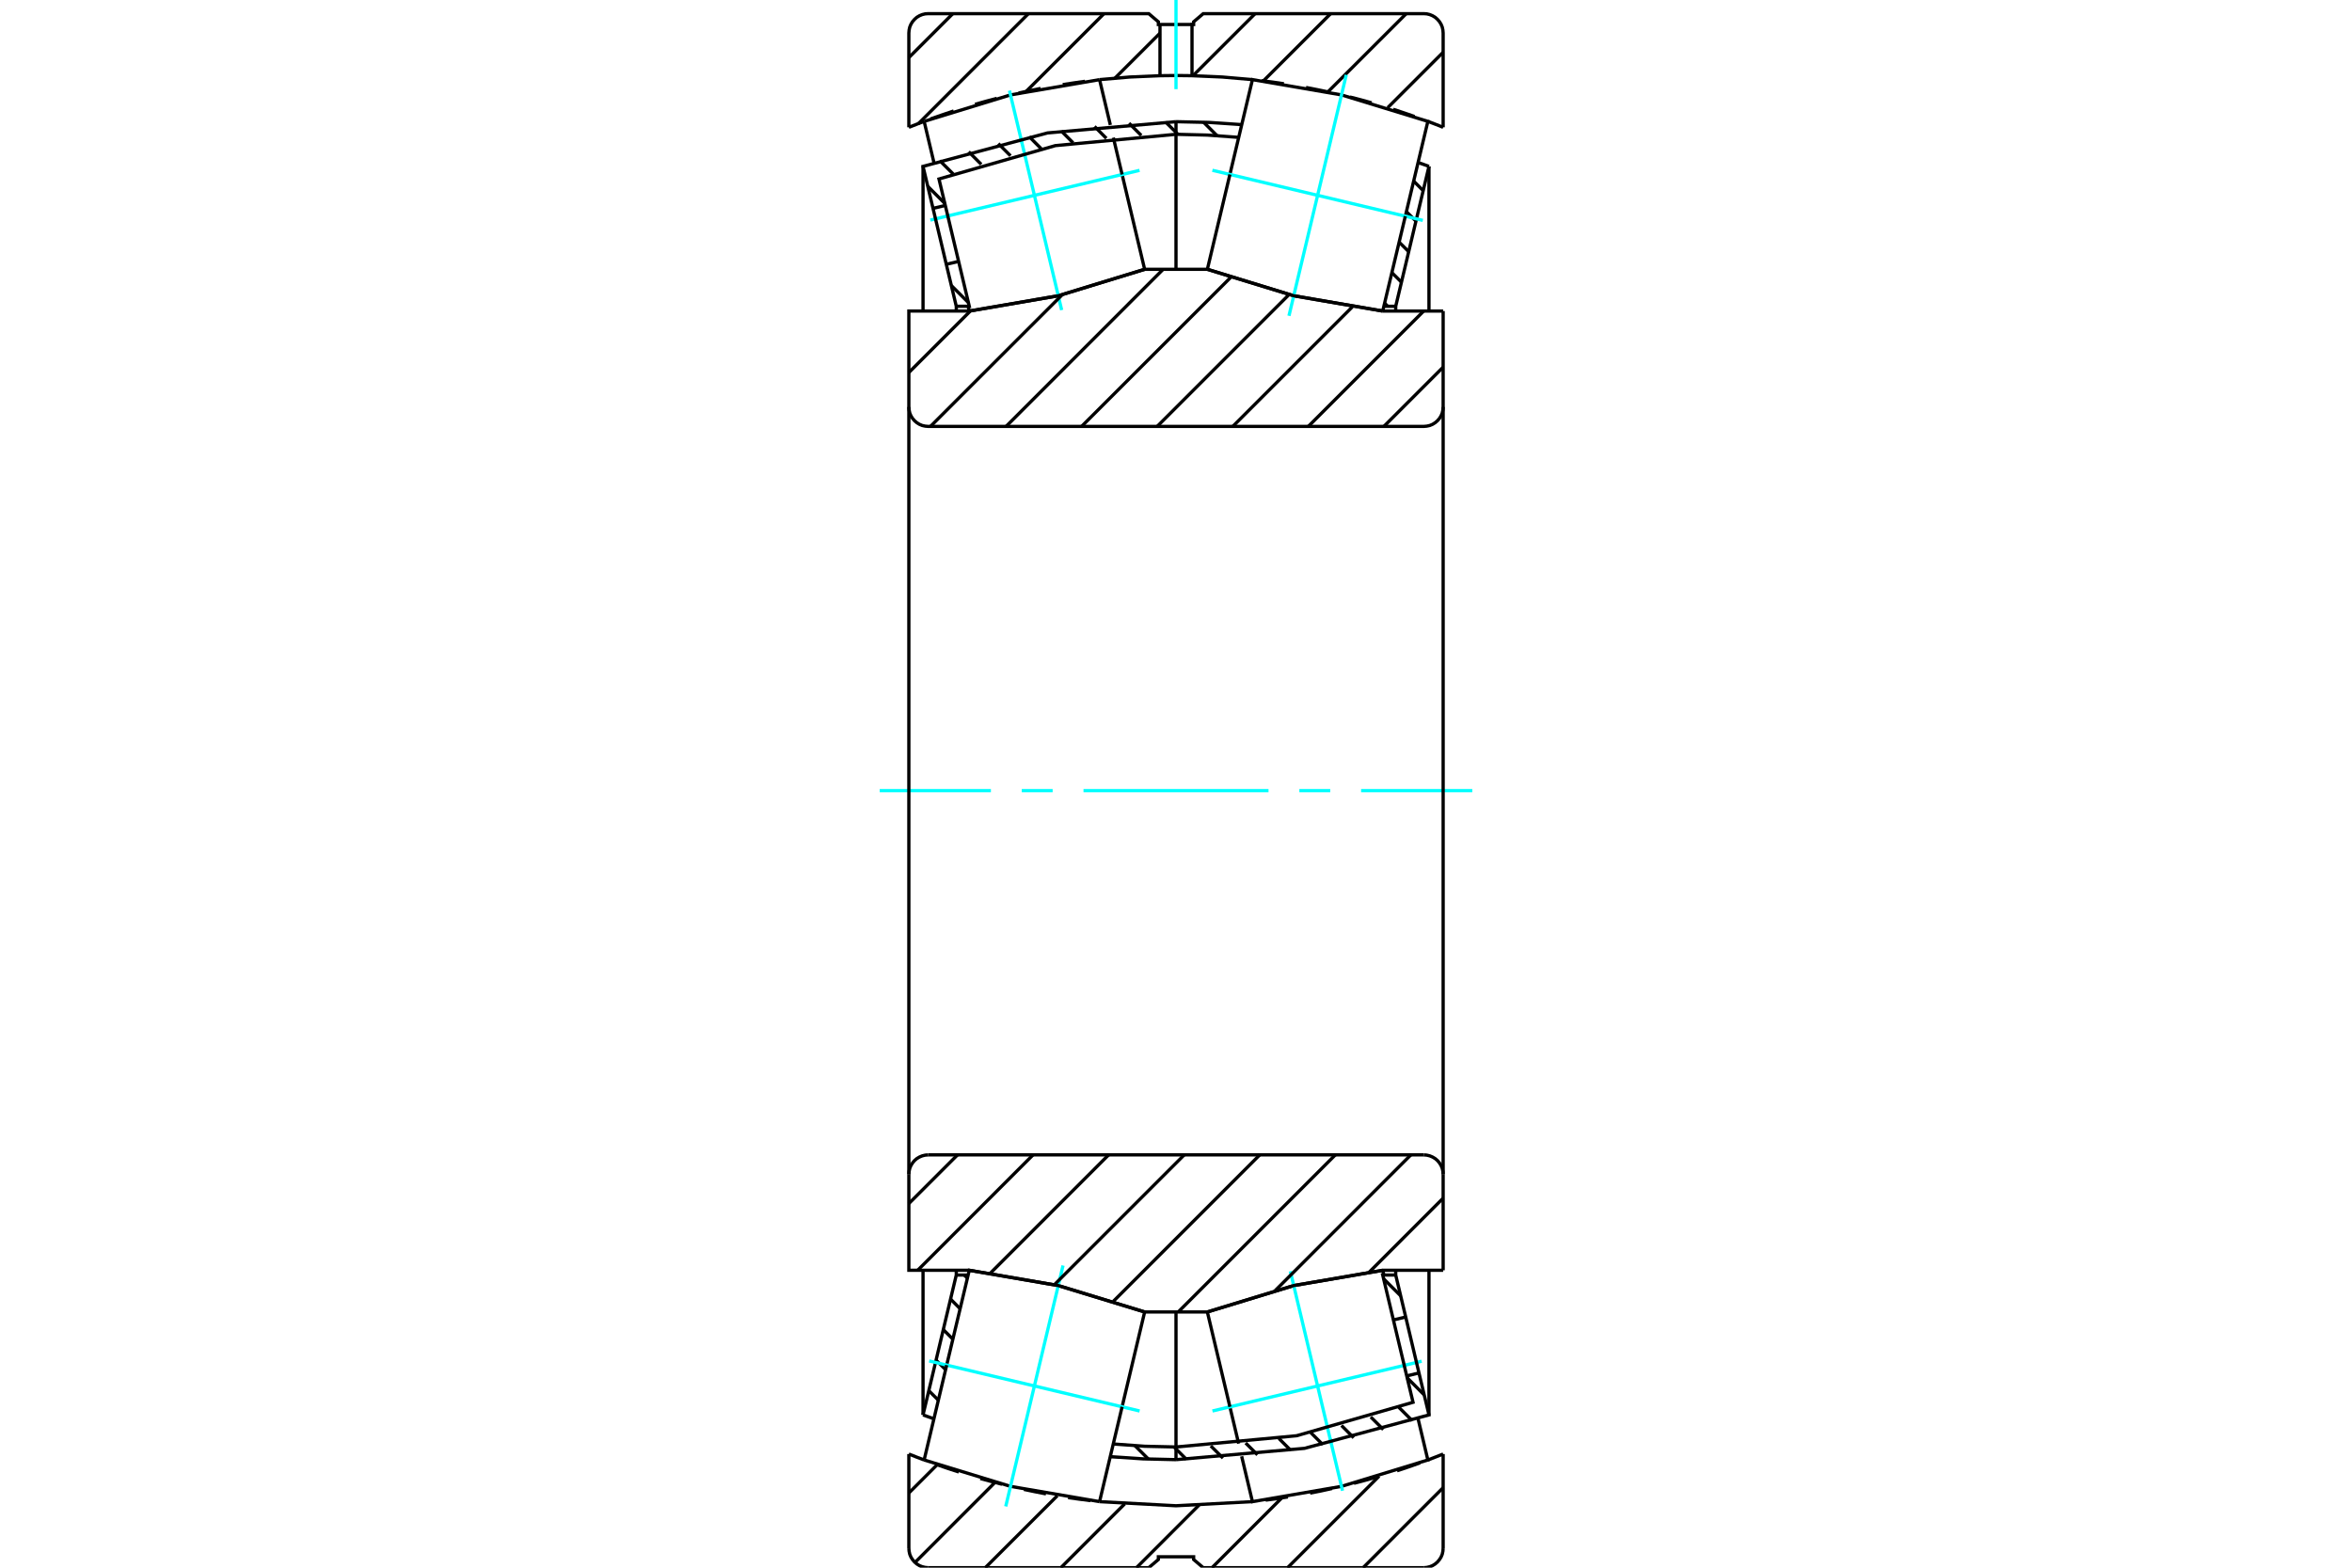<?xml version="1.0" standalone="no"?>
<!DOCTYPE svg PUBLIC "-//W3C//DTD SVG 1.1//EN"
	"http://www.w3.org/Graphics/SVG/1.1/DTD/svg11.dtd">
<svg xmlns="http://www.w3.org/2000/svg" height="100%" width="100%" viewBox="0 0 36000 24000">
	<rect x="-1800" y="-1200" width="39600" height="26400" style="fill:#FFF"/>
	<g style="fill:none; fill-rule:evenodd" transform="matrix(1 0 0 1 0 0)">
		<g style="fill:none; stroke:#000; stroke-width:50; shape-rendering:geometricPrecision">
			<line x1="22089" y1="22775" x2="20864" y2="24000"/>
			<line x1="21109" y1="22599" x2="19708" y2="24000"/>
			<line x1="19625" y1="22926" x2="18551" y2="24000"/>
			<line x1="18353" y1="23041" x2="17395" y2="24000"/>
			<line x1="17215" y1="23023" x2="16238" y2="24000"/>
			<line x1="16183" y1="22899" x2="15081" y2="24000"/>
			<line x1="15229" y1="22695" x2="14005" y2="23920"/>
			<line x1="14348" y1="22420" x2="13911" y2="22857"/>
			<line x1="22089" y1="800" x2="21241" y2="1648"/>
			<line x1="21524" y1="209" x2="20322" y2="1410"/>
			<line x1="20367" y1="209" x2="19335" y2="1241"/>
			<line x1="19211" y1="209" x2="18259" y2="1160"/>
			<line x1="17755" y1="508" x2="17066" y2="1196"/>
			<line x1="16898" y1="209" x2="15707" y2="1399"/>
			<line x1="15741" y1="209" x2="14055" y2="1895"/>
			<line x1="14584" y1="209" x2="13911" y2="882"/>
			<polyline points="22089,1949 21973,1903 21855,1858"/>
			<polyline points="21650,1783 21487,1727 21324,1673"/>
			<polyline points="20995,1574 20829,1528 20662,1485"/>
			<polyline points="20327,1407 20159,1372 19990,1339"/>
			<polyline points="19651,1282 19481,1257 19310,1235"/>
			<polyline points="19170,1219 18708,1179 18245,1159 18000,1156 17755,1159"/>
			<polyline points="14145,1858 14028,1903 13911,1949"/>
			<polyline points="14597,1699 14420,1759 14243,1821"/>
			<polyline points="15257,1506 15091,1550 14925,1597"/>
			<polyline points="15928,1354 15759,1388 15591,1425"/>
			<polyline points="16607,1245 16437,1269 16267,1295"/>
			<polyline points="17755,1159 17292,1179 16830,1219"/>
			<polyline points="22089,1949 22089,506 22085,459 22075,414 22057,371 22032,331 22002,296 21967,265 21927,241 21884,223 21838,212 21792,209 18417,209 18270,334 18270,375 18245,375 18245,1159"/>
			<polyline points="18245,375 17755,375 17755,1159"/>
			<polyline points="17755,375 17730,375 17730,334 17583,209 14208,209 14162,212 14116,223 14073,241 14033,265 13998,296 13968,331 13943,371 13925,414 13915,459 13911,506 13911,1949"/>
			<polyline points="16830,22989 18000,23052 19170,22989"/>
			<polyline points="19372,22966 19543,22943 19713,22917"/>
			<polyline points="20052,22858 20220,22825 20388,22788"/>
			<polyline points="20723,22708 20889,22664 21055,22617"/>
			<polyline points="21383,22516 21560,22457 21736,22395"/>
			<polyline points="21855,22351 21972,22306 22089,22260"/>
			<polyline points="16349,22927 16519,22951 16690,22973"/>
			<polyline points="15673,22802 15841,22837 16010,22870"/>
			<polyline points="15005,22635 15171,22680 15338,22723"/>
			<polyline points="14350,22426 14513,22482 14676,22535"/>
			<polyline points="13911,22260 14027,22306 14145,22351"/>
			<line x1="22089" y1="22260" x2="22089" y2="23703"/>
			<polyline points="21792,24000 21838,23996 21884,23985 21927,23968 21967,23943 22002,23913 22032,23877 22057,23838 22075,23795 22085,23749 22089,23703"/>
			<polyline points="21792,24000 18417,24000 18270,23875 18270,23833 17730,23833 17730,23875 17583,24000 14208,24000"/>
			<polyline points="13911,23703 13915,23749 13925,23795 13943,23838 13968,23877 13998,23913 14033,23943 14073,23968 14116,23985 14162,23996 14208,24000"/>
			<line x1="13911" y1="23703" x2="13911" y2="22260"/>
		</g>
		<g style="fill:none; stroke:#0FF; stroke-width:50; shape-rendering:geometricPrecision">
			<line x1="18000" y1="0" x2="18000" y2="1365"/>
		</g>
		<g style="fill:none; stroke:#000; stroke-width:50; shape-rendering:geometricPrecision">
			<polyline points="14818,4689 14836,4762 16198,4528 17520,4123 17175,2671"/>
		</g>
		<g style="fill:none; stroke:#0FF; stroke-width:50; shape-rendering:geometricPrecision">
			<line x1="17442" y1="2608" x2="14240" y2="3369"/>
		</g>
		<g style="fill:none; stroke:#000; stroke-width:50; shape-rendering:geometricPrecision">
			<line x1="14295" y1="2489" x2="14145" y2="1858"/>
			<polyline points="16830,1219 15467,1453 14145,1858"/>
			<line x1="16830" y1="1219" x2="16995" y2="1913"/>
			<line x1="17041" y1="2107" x2="17175" y2="2671"/>
		</g>
		<g style="fill:none; stroke:#0FF; stroke-width:50; shape-rendering:geometricPrecision">
			<line x1="15451" y1="1387" x2="15642" y2="2187"/>
			<line x1="15625" y1="2116" x2="16250" y2="4747"/>
		</g>
		<g style="fill:none; stroke:#000; stroke-width:50; shape-rendering:geometricPrecision">
			<line x1="18825" y1="21537" x2="18959" y2="22101"/>
			<polyline points="19005,22295 19170,22989 20533,22755 21855,22351 21705,21719"/>
		</g>
		<g style="fill:none; stroke:#0FF; stroke-width:50; shape-rendering:geometricPrecision">
			<line x1="21760" y1="20839" x2="18558" y2="21601"/>
		</g>
		<g style="fill:none; stroke:#000; stroke-width:50; shape-rendering:geometricPrecision">
			<line x1="18825" y1="21537" x2="18480" y2="20085"/>
			<polyline points="21164,19447 19802,19681 18480,20085"/>
			<line x1="21164" y1="19447" x2="21182" y2="19520"/>
		</g>
		<g style="fill:none; stroke:#0FF; stroke-width:50; shape-rendering:geometricPrecision">
			<line x1="19750" y1="19462" x2="20375" y2="22093"/>
			<line x1="20358" y1="22021" x2="20549" y2="22822"/>
		</g>
		<g style="fill:none; stroke:#000; stroke-width:50; shape-rendering:geometricPrecision">
			<line x1="21637" y1="2772" x2="21784" y2="2919"/>
			<line x1="21526" y1="3240" x2="21673" y2="3386"/>
			<line x1="21415" y1="3707" x2="21562" y2="3853"/>
			<line x1="21304" y1="4174" x2="21451" y2="4320"/>
			<line x1="18423" y1="1872" x2="18629" y2="2078"/>
			<line x1="21193" y1="4641" x2="21241" y2="4689"/>
			<line x1="17841" y1="1868" x2="18031" y2="2057"/>
			<line x1="17281" y1="1886" x2="17468" y2="2073"/>
			<line x1="16753" y1="1936" x2="16934" y2="2118"/>
			<line x1="16244" y1="2006" x2="16425" y2="2187"/>
			<line x1="15753" y1="2092" x2="15937" y2="2277"/>
			<line x1="15280" y1="2198" x2="15467" y2="2385"/>
			<line x1="14827" y1="2323" x2="15019" y2="2516"/>
			<line x1="14384" y1="2459" x2="14589" y2="2663"/>
			<line x1="14201" y1="2853" x2="14461" y2="3114"/>
			<line x1="14561" y1="4371" x2="14822" y2="4632"/>
			<polyline points="19006,1908 18504,1874 18000,1863"/>
			<polyline points="21872,2547 21789,2517 21705,2488"/>
			<polyline points="21872,2547 21719,3190 21516,4046 21363,4689 21363,4762"/>
			<polyline points="18960,2103 18480,2068 18000,2056"/>
			<line x1="21182" y1="4689" x2="21363" y2="4689"/>
			<polyline points="18000,1863 16034,2035 14128,2547 14281,3190 14484,4046 14637,4689 14637,4762"/>
			<polyline points="18000,2056 16154,2229 14372,2740 14468,3142 14672,3999 14836,4689 14637,4689"/>
			<line x1="14281" y1="3190" x2="14469" y2="3145"/>
			<line x1="14484" y1="4046" x2="14672" y2="4002"/>
			<line x1="21872" y1="2547" x2="21872" y2="4762"/>
			<line x1="14128" y1="2547" x2="14128" y2="4762"/>
			<line x1="18000" y1="1863" x2="18000" y2="4106"/>
			<line x1="14363" y1="21436" x2="14216" y2="21290"/>
			<line x1="14474" y1="20969" x2="14327" y2="20822"/>
			<line x1="14585" y1="20502" x2="14438" y2="20355"/>
			<line x1="14696" y1="20035" x2="14549" y2="19888"/>
			<line x1="17577" y1="22337" x2="17371" y2="22131"/>
			<line x1="14807" y1="19567" x2="14759" y2="19520"/>
			<line x1="18159" y1="22341" x2="17969" y2="22151"/>
			<line x1="18719" y1="22322" x2="18532" y2="22136"/>
			<line x1="19247" y1="22272" x2="19066" y2="22091"/>
			<line x1="19756" y1="22203" x2="19575" y2="22022"/>
			<line x1="20247" y1="22116" x2="20063" y2="21932"/>
			<line x1="20720" y1="22011" x2="20533" y2="21823"/>
			<line x1="21173" y1="21885" x2="20981" y2="21693"/>
			<line x1="21616" y1="21750" x2="21411" y2="21545"/>
			<line x1="21799" y1="21355" x2="21539" y2="21094"/>
			<line x1="21439" y1="19838" x2="21178" y2="19577"/>
			<polyline points="16994,22301 17496,22334 18000,22346"/>
			<polyline points="14128,21661 14211,21691 14295,21721"/>
			<polyline points="14128,21661 14281,21019 14484,20162 14637,19520 14637,19447"/>
			<polyline points="17040,22106 17520,22141 18000,22152"/>
			<line x1="14818" y1="19520" x2="14637" y2="19520"/>
			<polyline points="18000,22346 19966,22173 21872,21661 21719,21019 21516,20162 21363,19520 21363,19447"/>
			<polyline points="18000,22152 19846,21980 21628,21468 21532,21066 21328,20209 21164,19520 21363,19520"/>
			<line x1="21719" y1="21019" x2="21531" y2="21064"/>
			<line x1="21516" y1="20162" x2="21328" y2="20207"/>
			<line x1="14128" y1="21661" x2="14128" y2="19447"/>
			<line x1="21872" y1="21661" x2="21872" y2="19447"/>
			<line x1="18000" y1="22346" x2="18000" y2="20103"/>
			<polyline points="21510,3310 21855,1858 20533,1453 19170,1219 18825,2671"/>
		</g>
		<g style="fill:none; stroke:#0FF; stroke-width:50; shape-rendering:geometricPrecision">
			<line x1="18557" y1="2607" x2="21778" y2="3374"/>
		</g>
		<g style="fill:none; stroke:#000; stroke-width:50; shape-rendering:geometricPrecision">
			<line x1="21510" y1="3310" x2="21164" y2="4762"/>
			<polyline points="18480,4123 19802,4528 21164,4762"/>
			<line x1="18480" y1="4123" x2="18825" y2="2671"/>
		</g>
		<g style="fill:none; stroke:#0FF; stroke-width:50; shape-rendering:geometricPrecision">
			<line x1="19729" y1="4835" x2="20606" y2="1146"/>
		</g>
		<g style="fill:none; stroke:#000; stroke-width:50; shape-rendering:geometricPrecision">
			<polyline points="17175,21537 17520,20085 16198,19681 14836,19447 14490,20899"/>
		</g>
		<g style="fill:none; stroke:#0FF; stroke-width:50; shape-rendering:geometricPrecision">
			<line x1="14222" y1="20835" x2="17443" y2="21601"/>
		</g>
		<g style="fill:none; stroke:#000; stroke-width:50; shape-rendering:geometricPrecision">
			<line x1="17175" y1="21537" x2="16830" y2="22989"/>
			<polyline points="14145,22351 15467,22755 16830,22989"/>
			<line x1="14145" y1="22351" x2="14490" y2="20899"/>
		</g>
		<g style="fill:none; stroke:#0FF; stroke-width:50; shape-rendering:geometricPrecision">
			<line x1="15394" y1="23062" x2="16271" y2="19374"/>
		</g>
		<g style="fill:none; stroke:#000; stroke-width:50; shape-rendering:geometricPrecision">
			<line x1="22089" y1="18343" x2="20957" y2="19476"/>
			<line x1="21595" y1="17680" x2="19518" y2="19758"/>
			<line x1="20439" y1="17680" x2="18034" y2="20085"/>
			<line x1="19282" y1="17680" x2="17041" y2="19922"/>
			<line x1="18126" y1="17680" x2="16137" y2="19669"/>
			<line x1="16969" y1="17680" x2="15158" y2="19492"/>
			<line x1="15812" y1="17680" x2="14046" y2="19447"/>
			<line x1="14656" y1="17680" x2="13911" y2="18425"/>
			<line x1="22089" y1="5621" x2="21182" y2="6528"/>
			<line x1="21791" y1="4762" x2="20025" y2="6528"/>
			<line x1="20700" y1="4697" x2="18869" y2="6528"/>
			<line x1="19731" y1="4509" x2="17712" y2="6528"/>
			<line x1="18838" y1="4246" x2="16555" y2="6528"/>
			<line x1="17803" y1="4123" x2="15399" y2="6528"/>
			<line x1="16260" y1="4511" x2="14242" y2="6528"/>
			<line x1="14855" y1="4759" x2="13911" y2="5703"/>
			<polyline points="22089,4762 21338,4762 21164,4762"/>
			<polyline points="18480,4123 19802,4528 21164,4762"/>
			<line x1="18480" y1="4123" x2="17520" y2="4123"/>
			<polyline points="14836,4762 16198,4528 17520,4123"/>
			<polyline points="14836,4762 14662,4762 13911,4762 13911,6231 13915,6277 13925,6323 13943,6366 13968,6406 13998,6441 14033,6471 14073,6496 14116,6514 14162,6524 14208,6528 21792,6528 21838,6524 21884,6514 21927,6496 21967,6471 22002,6441 22032,6406 22057,6366 22075,6323 22085,6277 22089,6231 22089,4762"/>
		</g>
		<g style="fill:none; stroke:#0FF; stroke-width:50; shape-rendering:geometricPrecision">
			<line x1="22535" y1="12104" x2="20833" y2="12104"/>
			<line x1="20361" y1="12104" x2="19888" y2="12104"/>
			<line x1="19416" y1="12104" x2="16584" y2="12104"/>
			<line x1="16112" y1="12104" x2="15639" y2="12104"/>
			<line x1="15167" y1="12104" x2="13465" y2="12104"/>
		</g>
		<g style="fill:none; stroke:#000; stroke-width:50; shape-rendering:geometricPrecision">
			<polyline points="22089,19447 21338,19447 21164,19447 19802,19681 18480,20085 17520,20085 16198,19681 14836,19447 14662,19447 13911,19447 13911,17978"/>
			<polyline points="14208,17680 14162,17684 14116,17695 14073,17713 14033,17737 13998,17767 13968,17803 13943,17843 13925,17886 13915,17931 13911,17978"/>
			<line x1="14208" y1="17680" x2="21792" y2="17680"/>
			<polyline points="22089,17978 22085,17931 22075,17886 22057,17843 22032,17803 22002,17767 21967,17737 21927,17713 21884,17695 21838,17684 21792,17680"/>
			<line x1="22089" y1="17978" x2="22089" y2="19447"/>
			<line x1="22089" y1="17978" x2="22089" y2="6231"/>
			<line x1="13911" y1="6231" x2="13911" y2="17978"/>
		</g>
	</g>
</svg>
